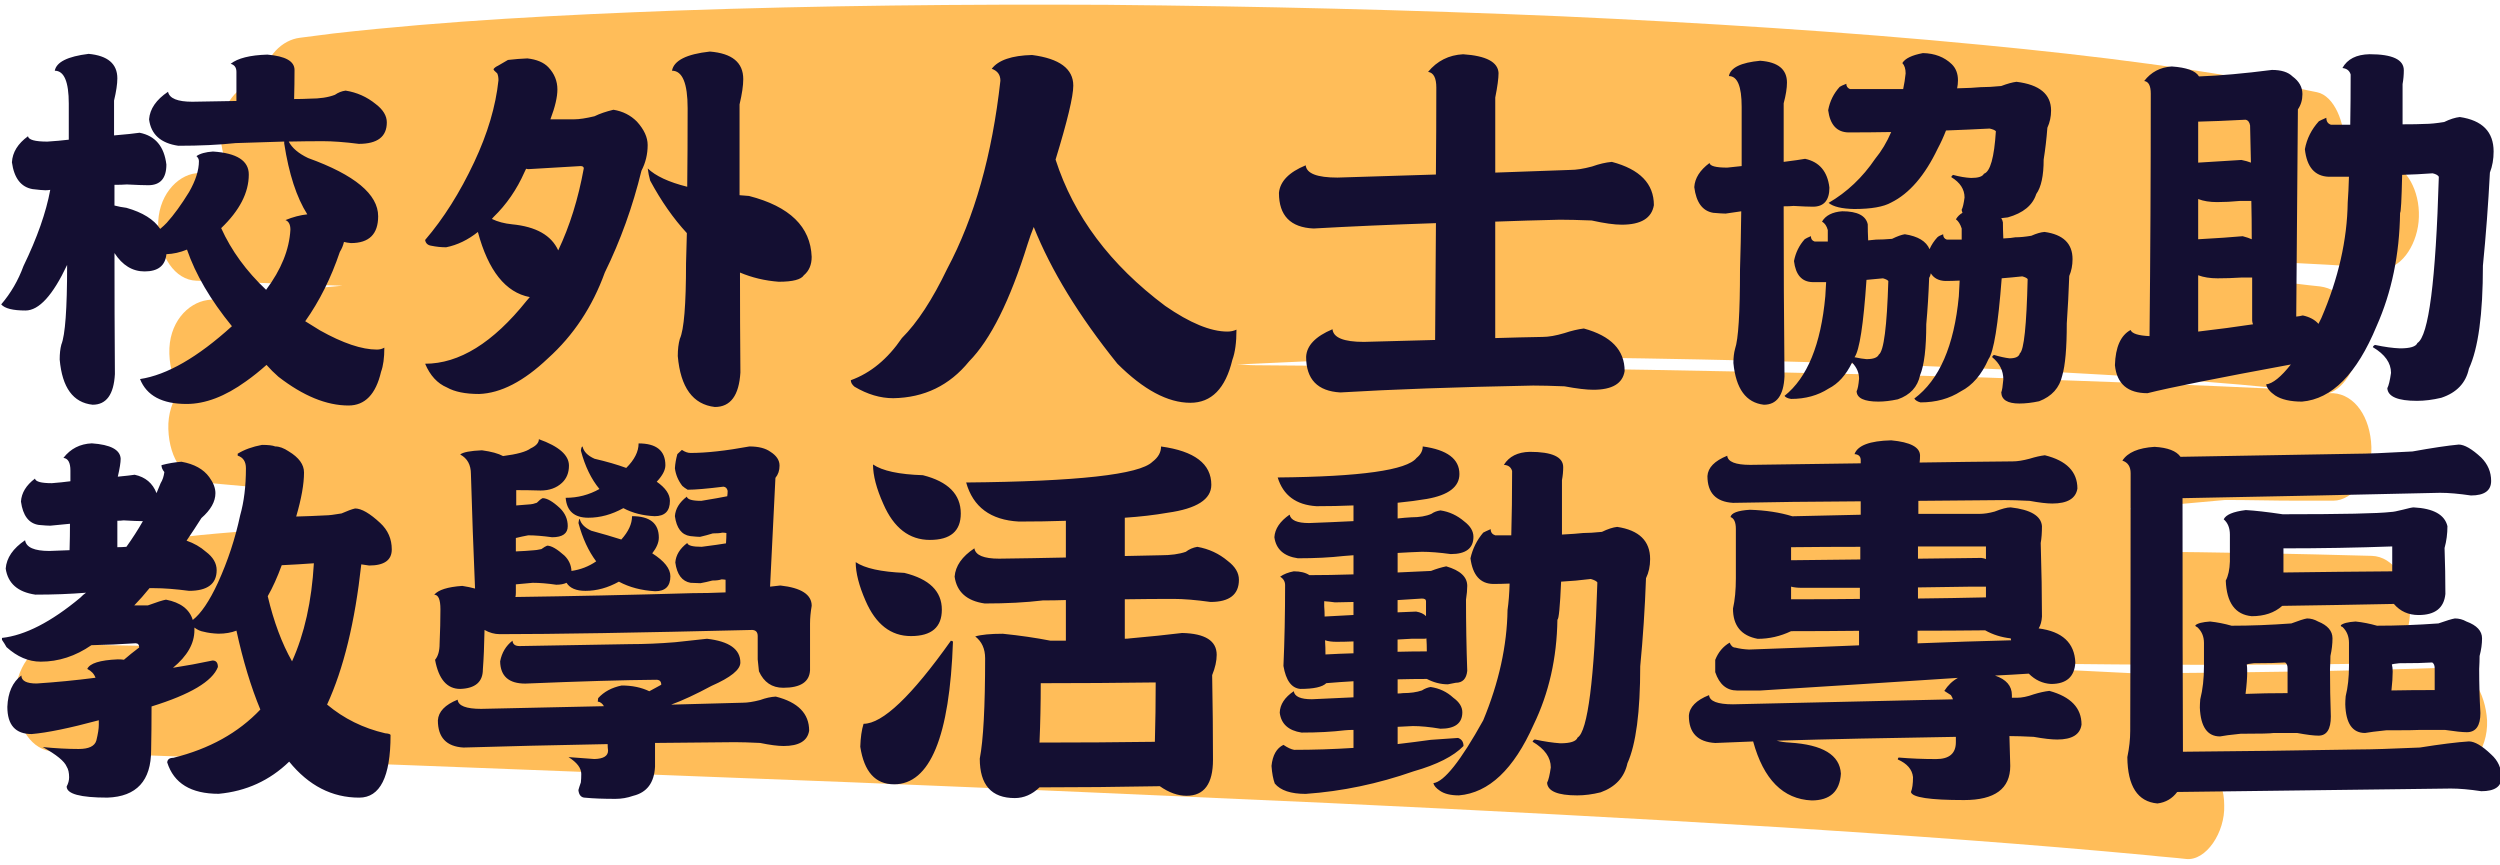 <?xml version="1.0" encoding="UTF-8" standalone="no"?>
<!-- Created with Inkscape (http://www.inkscape.org/) -->

<svg
   version="1.1"
   id="svg1"
   width="131.528"
   height="45.487"
   viewBox="0 0 131.528 45.487"
   xmlns="http://www.w3.org/2000/svg"
   xmlns:svg="http://www.w3.org/2000/svg">
  <defs
     id="defs1">
    <clipPath
       clipPathUnits="userSpaceOnUse"
       id="clipPath6-1-2-4-6-4">
      <path
         d="M 920.46,960.24 H 1426.71 V 1085.24 H 920.46 Z"
         transform="matrix(0.964,0,0,0.964,-881.257,-736.081)"
         clip-rule="evenodd"
         id="path6-9-8-5-8-07" />
    </clipPath>
    <filter
       style="color-interpolation-filters:sRGB"
       id="filter387-6"
       x="-0.012"
       y="-0.05"
       width="1.025"
       height="1.103">
      <feFlood
         result="flood"
         in="SourceGraphic"
         flood-opacity="0.498"
         flood-color="rgb(0,9,0)"
         id="feFlood385-3" />
      <feGaussianBlur
         result="blur"
         in="SourceGraphic"
         stdDeviation="2.5"
         id="feGaussianBlur385-6" />
      <feOffset
         result="offset"
         in="blur"
         dx="0.2"
         dy="0.3"
         id="feOffset385-1" />
      <feComposite
         result="comp1"
         operator="in"
         in="flood"
         in2="offset"
         id="feComposite386-5" />
      <feComposite
         result="comp2"
         operator="over"
         in="SourceGraphic"
         in2="comp1"
         id="feComposite387-4" />
    </filter>
  </defs>
  <g
     id="g1"
     style="display:inline"
     transform="translate(-500.765,-450.204)">
    <path
       id="path5-5-8-5-9-6"
       d="m 485.9,282.9 c -20.6,0.5 -41.1,0.7 -61.7,0.8 -18.6,-0.7 -37.2,-1.2 -55.9,-1.7 -6,-0.2 -11.9,-0.3 -17.9,-0.5 14.4,0.3 28.8,0.5 43.2,0.7 23.5,0.3 46.9,0.4 70.4,0.2 2.3,0 4.5,-0.1 6.8,-0.1 3.9,-0.1 7.7,-3.4 7.5,-7.5 -0.2,-4.1 -3.3,-7.4 -7.5,-7.5 -15.1,-0.3 -30.2,-0.5 -45.3,-0.6 0,-0.2 0,-0.5 0,-0.7 -0.1,-2.2 -0.9,-4 -2.3,-5.3 4.7,-0.3 9.3,-0.6 14,-0.9 1.6,-0.1 3.2,-0.2 4.7,-0.3 4.7,0 9.4,0.1 14.1,0.1 2.4,0 4.8,0 7.2,0 3.9,0 7.7,-3.5 7.5,-7.5 -0.2,-4.2 -3.3,-7.3 -7.5,-7.5 -0.3,0 -0.6,0 -0.9,0 3.2,-0.7 6,-4.1 5.8,-7.4 -0.2,-4.4 -3.3,-7.1 -7.5,-7.5 -2.9,-0.2 -5.8,-0.5 -8.7,-0.7 0.4,-0.8 0.6,-1.7 0.6,-2.7 4.2,0.2 8.4,0.3 12.6,0.5 2.5,0.1 5,0.2 7.5,0.4 3.7,0.2 6.9,-3 7.4,-6.5 0.5,-3.7 -1.8,-7.2 -5.4,-8.2 -3.1,-0.9 -6.1,-1.7 -9.2,-2.4 0.1,-3.2 -2,-7 -5.4,-7.5 -21.8,-3.2 -43.9,-5.1 -65.9,-6.6 -27.7,-1.9 -55.4,-3.1 -83.1,-4 -29.8,-0.9 -59.7,-1.4 -89.5,-1.6 -28.2,-0.1 -56.5,0.1 -84.7,0.8 -22.6,0.6 -45.2,1.4 -67.7,3.2 -2.2,0.2 -4.4,0.4 -6.6,0.6 -3.4,0.3 -6.8,2.5 -7.4,6 -0.2,0 -0.5,0 -0.7,0.1 -3.9,0.3 -7.7,3.2 -7.5,7.5 0.1,1.9 0.8,3.6 1.9,4.9 -2.2,0.1 -4.5,0.3 -6.7,0.4 -3.9,0.3 -7.7,3.3 -7.5,7.5 0.2,4.1 3.3,7.4 7.5,7.5 9.6,0.2 19.2,0.5 28.8,0.7 -6.5,0.4 -13,0.9 -19.5,1.4 -2.4,0.2 -4.7,0.4 -7.1,0.6 -3.9,0.4 -7.7,3.2 -7.5,7.5 0.1,2.1 0.9,3.8 2.1,5.1 -1.5,1.4 -2.4,3.3 -2.3,5.4 0.2,4.3 3.3,7.2 7.5,7.5 3.1,0.2 6.2,0.4 9.4,0.6 0,0.3 0,0.5 0,0.8 0.1,2.2 0.9,3.9 2.1,5.1 -4.2,0.3 -8.5,0.5 -12.7,0.8 -2.3,0.2 -4.5,0.3 -6.8,0.5 -3.8,0.3 -6.8,2.6 -7.4,6.5 -0.4,2.7 0.8,5.5 3,7.1 0.4,0.5 0.9,1 1.5,1.4 -3.9,-0.1 -7.7,-0.1 -11.6,-0.2 -2.5,0 -5,-0.1 -7.6,-0.1 -3.9,-0.1 -7.7,3.5 -7.5,7.5 0.2,4.2 3.3,7.4 7.5,7.5 23.2,0.7 46.4,1.3 69.6,1.9 29.2,0.8 58.4,1.6 87.7,2.4 31.4,0.9 62.8,1.9 94.2,2.9 29.8,1 59.6,2.1 89.4,3.4 24,1.1 48.1,2.3 72.1,3.9 2.4,0.2 4.8,0.3 7.2,0.5 3.9,0.3 7.7,-3.7 7.5,-7.5 0,-1 -0.2,-1.9 -0.6,-2.7 2,0 4.1,0.1 6.1,0.1 1.4,0 2.7,-0.4 3.9,-1.1 9.2,-0.1 18.4,-0.2 27.7,-0.4 2.4,-0.1 4.8,-0.1 7.2,-0.2 3.9,-0.1 7.7,-3.4 7.5,-7.5 -0.3,-3.9 -3.4,-7.6 -7.6,-7.4 z M 394,242.4 c -29.1,-0.6 -58.2,-1 -87.3,-1.3 -18.6,-0.2 -37.3,-0.3 -55.9,-0.4 -1.2,0 -2.5,-0.1 -3.7,-0.1 12.1,-0.4 24.1,-0.8 36.2,-1.1 3.5,0 7.1,0 10.6,0 29.5,0.1 59,0.5 88.4,1.3 23.8,0.7 47.7,1.5 71.5,3.2 0.5,0 1,0.1 1.5,0.1 -20.5,-0.7 -40.9,-1.2 -61.3,-1.7 z"
       style="display:inline;fill:#ffbd59;fill-opacity:1;fill-rule:nonzero;stroke:none;filter:url(#filter387-6)"
       transform="matrix(0.267,0,0,0.377,499.796,378.563)"
       clip-path="url(#clipPath6-1-2-4-6-4)" />
    <g
       id="text52-4-4-3-8-5"
       style="font-size:21.407px;line-height:1;font-family:'文鼎粗行楷';-inkscape-font-specification:'文鼎粗行楷';text-align:center;letter-spacing:0px;word-spacing:0px;text-anchor:middle;fill:#140f32;stroke-width:0.535"
       transform="scale(1.037,0.964)"
       aria-label="校外人士協助&#10;教學活動專區">
      <path
         style="font-family:DFBangShuW8-B5;-inkscape-font-specification:'DFBangShuW8-B5, Normal';font-variant-position:sub"
         d="m 487.388,469.955 q 1.463,0.146 1.463,1.338 0,0.46 -0.167,1.212 v 1.902 q 0.92,-0.084 1.296,-0.146 1.192,0.251 1.359,1.735 0,1.129 -0.92,1.129 -0.334,0 -1.087,-0.042 -0.251,0.021 -0.627,0.021 v 1.129 q 0.293,0.084 0.606,0.125 1.233,0.376 1.714,1.15 0.188,-0.167 0.334,-0.334 0.544,-0.648 1.129,-1.672 0.502,-0.941 0.502,-1.693 0,-0.146 -0.125,-0.272 0.272,-0.209 0.836,-0.251 1.819,0.125 1.819,1.254 0,1.484 -1.401,2.927 0.773,1.84 2.279,3.366 1.15,-1.651 1.233,-3.282 0,-0.418 -0.251,-0.523 0.564,-0.251 1.108,-0.314 -0.815,-1.38 -1.171,-3.867 v -0.105 q -1.129,0.042 -2.467,0.084 -1.275,0.146 -2.906,0.146 -1.338,-0.209 -1.484,-1.442 0.063,-0.857 0.962,-1.505 0.105,0.544 1.233,0.544 1.087,-0.021 2.237,-0.042 v -1.589 q 0,-0.355 -0.293,-0.439 0.544,-0.46 1.861,-0.502 1.38,0.125 1.38,0.836 0,0.773 -0.021,1.589 0.418,0 0.794,-0.021 0.773,0 1.275,-0.209 0.251,-0.188 0.544,-0.23 0.857,0.146 1.526,0.732 0.564,0.46 0.564,1.003 0,1.171 -1.422,1.171 -1.066,-0.146 -1.819,-0.146 -0.815,0 -1.735,0.021 0.251,0.523 0.983,0.899 3.554,1.38 3.554,3.178 0,1.463 -1.38,1.463 -0.209,-0.021 -0.355,-0.063 -0.063,0.293 -0.209,0.544 -0.669,2.132 -1.756,3.784 0.397,0.272 0.753,0.502 1.735,1.045 2.885,1.045 0.209,0 0.376,-0.105 0,0.836 -0.167,1.317 -0.397,1.84 -1.651,1.84 -1.672,0 -3.554,-1.568 -0.334,-0.314 -0.606,-0.648 -0.523,0.502 -1.045,0.899 -1.589,1.233 -3.01,1.233 -1.861,0 -2.362,-1.359 2.049,-0.334 4.662,-2.885 -1.631,-2.153 -2.279,-4.181 -0.523,0.23 -1.045,0.251 -0.084,0.941 -1.108,0.941 -0.92,0 -1.526,-1.003 0,3.345 0.021,6.606 -0.084,1.672 -1.129,1.672 -1.484,-0.167 -1.672,-2.467 0,-0.481 0.084,-0.815 0.293,-0.773 0.293,-4.306 v -0.042 q -1.087,2.488 -2.111,2.488 -0.962,0 -1.233,-0.334 0.732,-0.92 1.129,-2.09 1.045,-2.32 1.359,-4.16 -0.125,0.021 -0.251,0.021 -0.167,0 -0.648,-0.063 -0.878,-0.167 -1.045,-1.463 0.042,-0.815 0.815,-1.422 0.042,0.293 0.983,0.293 0.606,-0.042 1.087,-0.105 v -1.965 q 0,-1.798 -0.711,-1.798 0.125,-0.711 1.714,-0.92 z m 28.368,6.251 q 0.606,0.627 2.007,1.003 0.021,-1.944 0.021,-4.285 0,-2.049 -0.794,-2.049 0.146,-0.836 1.923,-1.045 1.693,0.146 1.693,1.505 0,0.523 -0.188,1.38 0,2.509 0,4.954 0.251,0.021 0.481,0.042 3.094,0.857 3.178,3.324 0,0.648 -0.397,1.003 -0.209,0.355 -1.275,0.355 -1.045,-0.084 -1.965,-0.502 0,2.759 0.021,5.456 -0.105,1.881 -1.296,1.881 -1.672,-0.209 -1.881,-2.78 0,-0.544 0.105,-0.941 0.314,-0.732 0.314,-4.118 0.021,-0.773 0.042,-1.651 -1.024,-1.192 -1.861,-2.864 -0.084,-0.314 -0.125,-0.669 z m -8.613,3.47 q -0.753,0.648 -1.61,0.836 -0.376,0 -0.753,-0.084 -0.272,-0.042 -0.314,-0.314 1.401,-1.756 2.488,-4.244 1.024,-2.341 1.233,-4.474 0,-0.23 -0.063,-0.376 -0.188,-0.167 -0.188,-0.23 0.063,-0.105 0.23,-0.188 0.23,-0.146 0.502,-0.314 0.502,-0.063 0.983,-0.084 0.711,0.084 1.066,0.481 0.46,0.523 0.46,1.212 0,0.627 -0.355,1.631 h 1.212 q 0.376,0 1.024,-0.167 0.397,-0.209 0.962,-0.355 0.711,0.125 1.192,0.648 0.544,0.648 0.544,1.275 0,0.753 -0.314,1.401 -0.669,2.948 -1.861,5.561 -0.941,2.801 -2.885,4.683 -1.84,1.881 -3.491,1.944 -1.045,0 -1.631,-0.355 -0.732,-0.334 -1.108,-1.296 2.592,0 5.143,-3.428 0.105,-0.125 0.167,-0.209 -1.84,-0.376 -2.634,-3.554 z m 4.076,1.003 q 0.878,-1.986 1.296,-4.474 0,-0.125 -0.167,-0.125 -1.359,0.084 -2.634,0.167 -0.063,0 -0.125,-0.021 -0.042,0.084 -0.084,0.188 -0.585,1.422 -1.568,2.446 -0.042,0.063 -0.084,0.105 0.439,0.23 1.024,0.293 1.819,0.188 2.341,1.422 z m 24.041,-10.661 q 2.09,0.293 2.09,1.672 0,0.878 -0.899,4.035 1.38,4.62 5.561,7.986 1.881,1.401 3.157,1.401 0.251,0 0.46,-0.105 0,1.045 -0.209,1.651 -0.523,2.341 -2.132,2.341 -1.714,0 -3.7,-2.132 -2.927,-3.909 -4.244,-7.463 -0.167,0.439 -0.314,0.941 -1.338,4.62 -2.968,6.397 -1.484,1.965 -3.846,2.007 -0.983,0 -1.965,-0.627 -0.188,-0.167 -0.188,-0.355 1.505,-0.585 2.592,-2.3 1.171,-1.254 2.3,-3.784 2.07,-4.181 2.697,-10.264 0,-0.481 -0.439,-0.648 0.502,-0.711 2.049,-0.753 z m 13.881,6.021 q 0.063,0.669 1.61,0.669 2.676,-0.084 4.996,-0.167 0.021,-2.404 0.021,-4.745 0,-0.794 -0.418,-0.857 0.69,-0.899 1.777,-0.962 1.756,0.125 1.798,1.024 0,0.439 -0.167,1.338 v 4.097 q 2.049,-0.084 3.805,-0.146 0.46,0 1.108,-0.188 0.544,-0.209 1.003,-0.251 2.132,0.606 2.132,2.362 -0.167,1.066 -1.631,1.066 -0.564,0 -1.526,-0.23 -1.003,-0.042 -1.61,-0.042 -1.714,0.042 -3.282,0.105 v 6.334 q 0,0.021 0,0.021 1.275,-0.042 2.404,-0.063 0.46,0 1.108,-0.209 0.523,-0.188 0.983,-0.251 2.07,0.606 2.07,2.32 -0.146,1.024 -1.589,1.024 -0.523,0 -1.463,-0.188 -0.983,-0.042 -1.589,-0.042 -5.895,0.125 -9.783,0.376 -1.735,-0.105 -1.735,-1.944 0.042,-0.92 1.338,-1.505 0.063,0.69 1.589,0.69 1.902,-0.063 3.617,-0.105 0.021,-3.219 0.042,-6.376 -3.47,0.125 -6.209,0.293 -1.756,-0.084 -1.756,-1.944 0.084,-0.941 1.359,-1.505 z m 23.058,-5.707 q 1.359,0.105 1.359,1.192 0,0.46 -0.167,1.129 v 3.198 q 0.773,-0.105 1.087,-0.167 1.087,0.251 1.233,1.568 0,1.045 -0.836,1.045 -0.293,0 -0.983,-0.042 -0.188,0.021 -0.502,0.021 0,4.724 0.042,9.282 -0.063,1.547 -1.045,1.547 -1.359,-0.167 -1.547,-2.279 0,-0.439 0.084,-0.773 0.251,-0.773 0.251,-4.327 0.042,-1.359 0.063,-3.178 -0.418,0.063 -0.794,0.125 -0.167,0 -0.627,-0.042 -0.815,-0.146 -0.962,-1.401 0.042,-0.732 0.773,-1.317 0.042,0.251 0.899,0.251 0.376,-0.042 0.732,-0.084 v -3.24 q 0,-1.672 -0.648,-1.672 0.125,-0.69 1.589,-0.836 z m 4.369,1.254 q 0,0.209 0.188,0.293 1.547,0 2.697,0 0.084,-0.418 0.125,-0.857 0,-0.376 -0.167,-0.564 0.209,-0.376 1.045,-0.544 0.899,0.021 1.463,0.606 0.314,0.334 0.314,0.878 0,0.23 -0.042,0.439 0.815,-0.021 1.192,-0.063 0.46,0 1.045,-0.063 0.46,-0.188 0.773,-0.23 1.756,0.23 1.756,1.568 0,0.502 -0.188,0.941 -0.063,0.899 -0.188,1.735 0,1.317 -0.376,1.881 -0.272,0.92 -1.442,1.275 -0.167,0.021 -0.334,0.042 0.063,0.105 0.084,0.23 0,0.355 0.021,0.878 0.418,-0.021 0.606,-0.063 0.355,0 0.815,-0.084 0.397,-0.188 0.669,-0.209 1.422,0.209 1.422,1.484 0,0.502 -0.167,0.92 -0.042,1.317 -0.125,2.592 0,2.007 -0.23,2.843 -0.209,1.003 -1.171,1.401 -0.544,0.125 -1.003,0.125 -0.899,0 -0.92,-0.606 0.063,-0.167 0.105,-0.711 0,-0.711 -0.564,-1.212 0,-0.063 0.084,-0.125 0.46,0.146 0.794,0.188 0.46,0 0.523,-0.272 0.314,-0.251 0.397,-4.056 -0.063,-0.084 -0.272,-0.146 -0.544,0.063 -1.045,0.105 -0.272,3.826 -0.669,4.411 -0.523,1.275 -1.401,1.756 -0.878,0.606 -2.049,0.606 -0.23,-0.063 -0.314,-0.209 1.902,-1.526 2.258,-5.582 0.021,-0.439 0.042,-0.857 -0.376,0.021 -0.732,0.021 -0.502,-0.021 -0.732,-0.418 -0.021,0.146 -0.084,0.251 -0.042,1.296 -0.146,2.529 0,1.965 -0.314,2.78 -0.188,0.962 -1.129,1.317 -0.544,0.125 -0.983,0.125 -1.087,0 -1.108,-0.564 0.084,-0.167 0.125,-0.69 0,-0.481 -0.355,-0.878 -0.46,1.024 -1.192,1.422 -0.815,0.564 -1.902,0.564 -0.251,-0.042 -0.334,-0.167 1.735,-1.484 2.07,-5.435 0.021,-0.397 0.042,-0.773 h -0.69 q -0.815,-0.021 -0.941,-1.15 0.125,-0.69 0.544,-1.192 0.084,-0.063 0.314,-0.167 0,0.23 0.188,0.293 h 0.669 v -0.627 q -0.084,-0.334 -0.293,-0.46 0.272,-0.502 1.024,-0.564 1.15,0 1.296,0.711 0,0.376 0.021,0.878 0.272,-0.021 0.397,-0.042 0.355,0 0.815,-0.042 0.397,-0.209 0.648,-0.251 1.003,0.167 1.254,0.815 0.146,-0.355 0.397,-0.648 0.084,-0.084 0.293,-0.167 0,0.23 0.188,0.293 h 0.753 v -0.606 q -0.105,-0.355 -0.293,-0.502 0.125,-0.23 0.334,-0.355 -0.042,-0.105 -0.042,-0.167 0.084,-0.167 0.146,-0.669 0,-0.669 -0.669,-1.108 0,-0.063 0.084,-0.125 0.502,0.146 0.92,0.167 0.544,0 0.648,-0.23 0.481,-0.167 0.606,-2.32 -0.063,-0.084 -0.314,-0.146 -1.129,0.063 -2.216,0.105 -0.188,0.523 -0.418,0.983 -0.983,2.216 -2.362,2.948 -0.585,0.355 -1.881,0.355 -0.941,-0.021 -1.296,-0.334 1.401,-0.878 2.362,-2.404 0.481,-0.627 0.815,-1.463 -1.108,0.021 -2.174,0.021 -0.878,-0.021 -1.024,-1.212 0.125,-0.732 0.585,-1.275 0.084,-0.063 0.334,-0.167 z m 1.024,10.703 q -0.23,3.658 -0.606,4.223 0.355,0.084 0.606,0.105 0.523,0 0.627,-0.251 0.376,-0.272 0.481,-4.014 -0.063,-0.084 -0.272,-0.146 -0.439,0.042 -0.836,0.084 z m 23.33,-8.843 q 0,0.293 0.23,0.376 h 0.983 q 0.021,-1.275 0.021,-2.739 -0.084,-0.314 -0.418,-0.355 0.376,-0.732 1.38,-0.753 1.735,0 1.735,0.878 0,0.376 -0.063,0.753 v 2.195 q 0.773,0 1.108,-0.021 0.418,0 1.003,-0.105 0.439,-0.23 0.794,-0.272 1.714,0.272 1.714,1.881 0,0.627 -0.188,1.15 -0.125,2.592 -0.355,5.08 0,3.972 -0.711,5.623 -0.23,1.171 -1.401,1.589 -0.648,0.167 -1.233,0.167 -1.463,0 -1.505,-0.69 0.105,-0.209 0.188,-0.836 0,-0.815 -0.92,-1.401 0,-0.063 0.105,-0.125 0.732,0.167 1.275,0.188 0.773,0 0.878,-0.293 0.857,-0.564 1.087,-9.073 -0.063,-0.125 -0.314,-0.188 -0.794,0.063 -1.547,0.084 -0.042,2.07 -0.105,2.07 -0.042,3.407 -1.192,6.188 -1.505,3.909 -3.784,4.118 -0.878,0 -1.359,-0.334 -0.397,-0.293 -0.46,-0.606 0.502,-0.063 1.254,-1.087 -5.582,1.108 -7.275,1.568 -1.505,0 -1.651,-1.526 0.042,-1.484 0.794,-1.923 0.105,0.293 0.962,0.334 0.063,-6.585 0.063,-13.233 0,-0.648 -0.334,-0.69 0.523,-0.732 1.401,-0.794 1.129,0.084 1.38,0.544 1.589,-0.063 3.7,-0.355 0.711,0 1.045,0.355 0.502,0.397 0.502,0.962 0,0.481 -0.23,0.836 -0.042,6.313 -0.084,11.309 0.188,-0.021 0.334,-0.063 0.523,0.125 0.794,0.46 0.084,-0.167 0.146,-0.314 1.296,-3.24 1.338,-6.313 0.042,-0.606 0.063,-1.401 h -1.024 q -1.066,-0.042 -1.212,-1.505 0.146,-0.857 0.711,-1.526 0.105,-0.063 0.376,-0.188 z m -3.721,11.268 q -0.042,-0.125 -0.042,-0.209 0,-1.212 0,-2.341 h -0.564 q -0.606,0.042 -1.192,0.042 -0.564,0 -0.983,-0.167 v 3.073 q 1.505,-0.188 2.78,-0.397 z m -0.063,-4.641 q 0,-1.108 -0.021,-2.09 h -0.585 q -0.606,0.063 -1.15,0.063 -0.564,0 -0.962,-0.167 v 2.195 q 1.422,-0.084 2.258,-0.167 0.293,0.084 0.46,0.167 z m -0.042,-4.181 q -0.021,-1.045 -0.042,-2.028 -0.042,-0.272 -0.23,-0.314 -1.484,0.084 -2.404,0.105 v 2.237 q 1.359,-0.084 2.195,-0.146 0.293,0.063 0.481,0.146 z"
         id="path52" />
      <path
         style="font-family:DFBangShuW8-B5;-inkscape-font-specification:'DFBangShuW8-B5, Normal';font-variant-position:sub"
         d="m 492.112,492.218 q 0.962,0.188 1.401,0.836 0.314,0.46 0.314,0.878 0,0.69 -0.711,1.359 -0.355,0.606 -0.753,1.233 0.564,0.209 0.983,0.606 0.544,0.439 0.544,1.003 0,1.129 -1.401,1.129 -1.045,-0.146 -1.756,-0.146 -0.146,0 -0.251,0 -0.376,0.502 -0.773,0.941 h 0.69 q 0.69,-0.272 0.92,-0.314 1.108,0.23 1.359,1.108 0.627,-0.523 1.275,-2.028 0.753,-1.777 1.129,-3.679 0.293,-1.108 0.293,-2.571 0,-0.544 -0.418,-0.69 v -0.105 q 0.502,-0.334 1.233,-0.481 0.481,0 0.669,0.084 0.314,0 0.69,0.272 0.773,0.502 0.773,1.15 0,0.941 -0.397,2.404 0.753,-0.021 1.484,-0.063 0.251,0 0.815,-0.105 0.439,-0.209 0.69,-0.272 0.481,0 1.275,0.794 0.585,0.585 0.585,1.442 0,0.878 -1.15,0.878 -0.23,-0.042 -0.397,-0.063 -0.481,4.724 -1.735,7.651 1.275,1.15 2.948,1.568 0.272,0.021 0.272,0.105 0,3.407 -1.589,3.407 -2.07,0 -3.554,-1.965 -1.484,1.547 -3.575,1.756 -2.111,0 -2.613,-1.714 0.021,-0.251 0.314,-0.251 2.739,-0.732 4.411,-2.634 -0.711,-1.84 -1.212,-4.306 -0.397,0.167 -0.92,0.167 -0.439,-0.021 -0.732,-0.105 -0.251,-0.042 -0.481,-0.23 v 0.146 q 0,1.087 -1.087,2.049 1.003,-0.167 2.007,-0.397 0.272,0 0.272,0.355 -0.418,1.171 -3.366,2.153 0,1.275 -0.021,2.383 0,2.509 -2.216,2.592 -2.07,0 -2.07,-0.606 0.125,-0.251 0.125,-0.502 0,-0.376 -0.125,-0.585 -0.167,-0.439 -1.212,-1.066 0.983,0.105 1.819,0.105 0.773,0 0.899,-0.46 0.125,-0.544 0.125,-0.857 v -0.251 q -2.237,0.648 -3.407,0.753 -1.233,0 -1.233,-1.484 0.042,-1.171 0.711,-1.714 0,0.439 0.773,0.439 1.484,-0.105 2.989,-0.314 -0.105,-0.314 -0.418,-0.481 0.188,-0.46 1.547,-0.523 0.188,0 0.314,0.021 0.334,-0.314 0.773,-0.669 0,-0.23 -0.188,-0.23 -1.15,0.084 -2.237,0.105 -1.212,0.899 -2.571,0.899 -0.92,0 -1.735,-0.794 -0.084,-0.167 -0.23,-0.397 v -0.105 q 1.756,-0.209 3.972,-2.195 0.146,-0.167 0.293,-0.272 -1.192,0.105 -2.571,0.105 -1.338,-0.209 -1.505,-1.422 0.063,-0.878 0.983,-1.547 0.084,0.585 1.233,0.585 0.502,-0.021 1.024,-0.042 0.021,-0.753 0.021,-1.442 -0.523,0.063 -1.003,0.105 -0.167,0 -0.585,-0.042 -0.753,-0.125 -0.899,-1.275 0.042,-0.711 0.711,-1.254 0.042,0.251 0.857,0.251 0.502,-0.042 0.941,-0.105 v -0.585 q 0,-0.648 -0.355,-0.69 0.544,-0.753 1.442,-0.794 1.422,0.105 1.463,0.836 0,0.314 -0.146,0.983 0.606,-0.063 0.857,-0.105 0.815,0.188 1.108,1.003 0.105,-0.272 0.209,-0.544 0.146,-0.251 0.188,-0.606 -0.146,-0.188 -0.146,-0.376 0.502,-0.146 1.024,-0.188 z m 4.369,7.338 q 0.46,2.09 1.233,3.554 0.941,-2.237 1.108,-5.352 -0.794,0.063 -1.631,0.105 -0.334,0.983 -0.711,1.693 z m -7.63,-4.118 v 1.442 q 0.251,0 0.46,-0.021 0.46,-0.69 0.836,-1.401 h -0.021 q -0.314,0 -0.962,-0.042 -0.125,0.021 -0.314,0.021 z m 18.501,-3.846 q 0.711,0.105 1.066,0.314 1.066,-0.146 1.401,-0.418 0.418,-0.209 0.418,-0.502 1.526,0.585 1.526,1.442 0,0.585 -0.355,0.941 -0.418,0.418 -1.087,0.418 -0.627,-0.021 -1.233,-0.021 v 0.836 q 0.397,-0.042 0.732,-0.063 0.084,0 0.314,-0.084 0.167,-0.188 0.293,-0.251 0.334,0 0.878,0.544 0.397,0.418 0.397,0.983 0,0.606 -0.794,0.606 -0.711,-0.105 -1.212,-0.105 -0.314,0.063 -0.627,0.146 v 0.732 q 0.502,-0.021 0.92,-0.063 0.105,0 0.376,-0.063 0.188,-0.146 0.293,-0.188 0.314,0 0.878,0.544 0.334,0.355 0.355,0.836 0.69,-0.105 1.254,-0.523 -0.585,-0.836 -0.899,-2.09 0.021,-0.23 0.063,-0.23 0.084,0.397 0.585,0.648 0.857,0.251 1.526,0.481 0.544,-0.648 0.544,-1.275 1.359,0 1.359,1.171 0,0.397 -0.334,0.857 0.92,0.627 0.92,1.254 0,0.815 -0.773,0.815 -1.045,-0.063 -1.84,-0.523 -0.836,0.502 -1.693,0.502 -0.711,0 -0.962,-0.439 -0.209,0.105 -0.523,0.105 -0.669,-0.105 -1.192,-0.105 -0.397,0.042 -0.857,0.084 v 0.46 q 0,0.125 -0.021,0.23 4.285,-0.063 8.968,-0.209 0.794,0 1.693,-0.042 v -0.69 q -0.105,-0.021 -0.209,-0.021 -0.146,0.063 -0.46,0.063 -0.293,0.084 -0.606,0.146 -0.146,0 -0.502,-0.021 -0.648,-0.125 -0.773,-1.108 0.042,-0.606 0.606,-1.066 0.042,0.209 0.732,0.209 0.899,-0.125 1.233,-0.188 0.021,-0.314 0.021,-0.564 -0.105,-0.021 -0.209,-0.021 -0.146,0.042 -0.481,0.042 -0.314,0.105 -0.648,0.188 -0.146,0 -0.502,-0.042 -0.648,-0.105 -0.773,-1.087 0.042,-0.606 0.606,-1.066 0.042,0.23 0.732,0.23 0.941,-0.167 1.317,-0.251 0.021,-0.146 0.021,-0.293 -0.042,-0.209 -0.209,-0.23 -1.254,0.167 -1.819,0.167 -0.167,-0.105 -0.272,-0.209 -0.314,-0.439 -0.376,-0.962 0.021,-0.376 0.125,-0.773 l 0.23,-0.23 q 0.23,0.167 0.439,0.167 1.192,0 2.989,-0.355 0.69,0 1.066,0.293 0.46,0.314 0.46,0.753 0,0.397 -0.209,0.669 -0.146,3.282 -0.272,5.937 0.293,-0.042 0.523,-0.063 1.589,0.188 1.589,1.108 -0.084,0.523 -0.084,0.962 v 2.55 q -0.042,0.962 -1.359,0.962 -0.857,0 -1.233,-0.899 -0.042,-0.355 -0.063,-0.648 v -1.275 q 0,-0.314 -0.272,-0.334 -8.759,0.23 -12.815,0.23 -0.397,0 -0.773,-0.23 -0.021,1.275 -0.084,2.153 0,1.024 -1.15,1.066 -1.003,0 -1.275,-1.589 0.23,-0.293 0.23,-0.878 0.042,-1.024 0.042,-1.881 0,-0.794 -0.314,-0.794 0.314,-0.397 1.422,-0.481 0.376,0.063 0.648,0.146 -0.125,-3.115 -0.209,-6.251 0,-0.753 -0.544,-1.066 0.209,-0.188 1.108,-0.23 z m 7.087,12.836 q 0.794,0 1.401,0.314 0.314,-0.188 0.606,-0.355 0,-0.272 -0.251,-0.272 -2.425,0.021 -6.648,0.209 -1.254,0 -1.275,-1.212 0.125,-0.711 0.627,-1.129 0.021,0.293 0.355,0.293 3.052,-0.063 5.582,-0.105 1.15,0 2.32,-0.105 1.045,-0.125 1.61,-0.188 1.693,0.209 1.693,1.296 0,0.585 -1.463,1.275 -1.192,0.69 -2.049,1.024 1.923,-0.063 3.637,-0.105 0.355,0 0.878,-0.146 0.418,-0.167 0.794,-0.188 1.693,0.46 1.693,1.861 -0.125,0.836 -1.296,0.836 -0.439,0 -1.192,-0.167 -0.794,-0.042 -1.275,-0.042 -2.132,0.021 -4.056,0.042 v 1.296 q -0.063,1.317 -1.108,1.589 -0.439,0.167 -0.899,0.167 -0.92,0 -1.526,-0.063 -0.314,0 -0.355,-0.418 0.042,-0.167 0.125,-0.418 0.021,-0.209 0.021,-0.46 0,-0.481 -0.648,-0.92 0.753,0.063 1.317,0.105 0.69,-0.021 0.69,-0.46 -0.021,-0.188 -0.021,-0.355 -4.139,0.084 -7.317,0.188 -1.296,-0.084 -1.296,-1.484 0.042,-0.711 1.003,-1.129 0.042,0.502 1.192,0.502 3.345,-0.084 6.23,-0.146 -0.125,-0.23 -0.314,-0.251 0.021,-0.167 0.021,-0.188 0.439,-0.523 1.192,-0.69 z m 0.857,-13.212 q 1.359,0 1.359,1.192 0,0.397 -0.439,0.899 0.669,0.502 0.669,1.045 0,0.836 -0.773,0.836 -0.899,-0.042 -1.589,-0.439 -0.878,0.523 -1.777,0.523 -1.066,0 -1.15,-1.087 0.92,0 1.714,-0.481 -0.627,-0.815 -0.941,-2.09 0.021,-0.23 0.084,-0.23 0.084,0.418 0.606,0.669 0.92,0.23 1.61,0.502 0.627,-0.669 0.627,-1.338 z m 21.678,4.223 q -1.129,0.042 -2.383,0.042 -2.153,-0.125 -2.676,-2.132 8.466,-0.084 9.449,-1.129 0.439,-0.355 0.439,-0.836 2.55,0.376 2.55,2.09 0,1.192 -2.216,1.526 -1.003,0.188 -2.174,0.272 v 2.09 q 0.899,-0.021 1.819,-0.042 0.773,0 1.275,-0.188 0.251,-0.209 0.585,-0.272 0.878,0.167 1.547,0.773 0.564,0.46 0.564,1.024 0,1.212 -1.442,1.212 -1.108,-0.167 -1.881,-0.167 -1.171,0 -2.467,0.021 v 2.153 q 0.146,0 0.272,-0.021 1.526,-0.146 2.634,-0.293 1.756,0.042 1.756,1.192 0,0.502 -0.23,1.108 0.042,2.467 0.042,4.62 0,1.965 -1.338,1.965 -0.669,0 -1.359,-0.523 -3.115,0.063 -6.104,0.063 -0.564,0.585 -1.254,0.585 -1.777,0 -1.777,-2.153 0.272,-1.505 0.272,-5.477 0,-0.773 -0.502,-1.192 0.46,-0.146 1.401,-0.146 1.317,0.146 2.404,0.376 h 0.794 v -2.216 q -0.564,0.021 -1.171,0.021 -1.275,0.167 -2.948,0.167 -1.359,-0.209 -1.526,-1.463 0.063,-0.878 1.003,-1.547 0.084,0.564 1.254,0.564 1.631,-0.021 3.387,-0.063 z m 4.515,12.062 q 0.042,-1.61 0.042,-3.24 -2.927,0.042 -5.832,0.042 0,1.631 -0.063,3.24 3.031,0 5.853,-0.042 z m -10.348,-5.519 0.105,0.042 q -0.251,7.797 -2.989,7.797 -1.422,0 -1.714,-2.049 0.021,-0.753 0.167,-1.254 1.442,0 4.432,-4.536 z m -3.951,-9.616 q 0.711,0.523 2.529,0.585 1.923,0.523 1.923,2.09 0,1.442 -1.568,1.442 -1.568,0 -2.362,-1.965 -0.523,-1.254 -0.523,-2.153 z m -0.878,5.331 q 0.69,0.502 2.467,0.585 1.902,0.502 1.902,2.007 0,1.442 -1.568,1.442 -1.526,0 -2.3,-1.923 -0.502,-1.233 -0.502,-2.111 z m 32.214,-1.798 q 0,0.251 0.23,0.334 h 0.815 q 0.042,-1.589 0.042,-3.512 -0.084,-0.314 -0.418,-0.334 0.397,-0.69 1.317,-0.711 1.693,0 1.693,0.836 0,0.355 -0.063,0.711 v 2.968 q 0.732,-0.042 1.066,-0.084 0.397,0 0.962,-0.063 0.439,-0.23 0.773,-0.272 1.672,0.272 1.672,1.756 0,0.585 -0.209,1.045 -0.084,2.488 -0.293,4.808 0,3.742 -0.648,5.289 -0.23,1.15 -1.359,1.589 -0.627,0.167 -1.192,0.167 -1.484,0 -1.526,-0.69 0.105,-0.209 0.188,-0.836 0,-0.815 -0.92,-1.401 0,-0.063 0.105,-0.125 0.732,0.167 1.296,0.209 0.773,0 0.878,-0.314 0.773,-0.502 1.003,-8.466 -0.063,-0.105 -0.334,-0.188 -0.773,0.105 -1.505,0.146 -0.084,2.07 -0.188,2.07 -0.042,3.157 -1.212,5.749 -1.505,3.637 -3.784,3.846 -0.627,0 -0.962,-0.251 -0.293,-0.209 -0.334,-0.418 0.815,-0.105 2.529,-3.428 1.192,-3.094 1.233,-6.021 0.084,-0.627 0.105,-1.442 -0.439,0.021 -0.836,0.021 -0.983,-0.021 -1.15,-1.401 0.167,-0.794 0.648,-1.401 0.105,-0.063 0.376,-0.188 z m -1.651,11.393 q 0.272,0.105 0.272,0.439 -0.753,0.836 -2.529,1.38 -2.718,1.024 -5.477,1.233 -1.129,0 -1.568,-0.564 -0.125,-0.355 -0.167,-0.962 0.084,-0.878 0.606,-1.15 0.314,0.23 0.544,0.272 1.484,0 3.01,-0.105 v -0.983 q -0.23,0 -0.439,0.021 -0.962,0.125 -2.195,0.125 -1.003,-0.167 -1.108,-1.087 0.021,-0.669 0.711,-1.171 0.063,0.439 0.92,0.439 1.003,-0.042 2.111,-0.105 v -0.878 q -0.69,0.042 -1.38,0.105 -0.293,0.314 -1.317,0.314 -0.669,-0.063 -0.857,-1.254 0.084,-2.049 0.084,-4.411 0,-0.293 -0.251,-0.46 0.272,-0.209 0.69,-0.293 0.502,0 0.794,0.209 1.003,0 2.237,-0.042 v -1.045 q -0.251,0.021 -0.502,0.042 -1.024,0.125 -2.32,0.125 -1.066,-0.167 -1.192,-1.15 0.042,-0.69 0.773,-1.233 0.084,0.46 0.983,0.46 1.087,-0.042 2.258,-0.105 v -0.857 q -0.899,0.042 -1.881,0.042 -1.547,-0.105 -1.965,-1.568 6.313,-0.063 7.045,-1.066 0.314,-0.272 0.314,-0.627 1.861,0.272 1.861,1.505 0,1.045 -1.651,1.359 -0.69,0.125 -1.484,0.209 v 0.857 q 0.355,-0.042 0.69,-0.063 0.627,0 1.024,-0.188 0.188,-0.146 0.46,-0.188 0.669,0.105 1.212,0.606 0.46,0.376 0.46,0.836 0,0.941 -1.15,0.941 -0.857,-0.125 -1.463,-0.125 -0.585,0.021 -1.233,0.063 v 1.066 q 0.836,-0.042 1.693,-0.084 0.397,-0.167 0.773,-0.251 1.066,0.334 1.066,1.066 0,0.314 -0.063,0.753 0,1.944 0.063,3.888 -0.063,0.648 -0.585,0.648 -0.188,0.042 -0.397,0.084 -0.544,0 -1.066,-0.293 -0.753,0 -1.484,0.021 v 0.773 q 0.125,0 0.272,-0.021 0.564,0 0.962,-0.146 0.209,-0.146 0.439,-0.188 0.669,0.105 1.15,0.585 0.46,0.355 0.46,0.794 0,0.899 -1.108,0.899 -0.815,-0.146 -1.401,-0.146 -0.376,0.021 -0.773,0.042 v 0.941 q 0.836,-0.105 1.672,-0.23 0.857,-0.063 1.401,-0.105 z m -2.132,-6.899 q 0.334,0.063 0.502,0.251 v -0.815 q 0,-0.146 -0.209,-0.146 -0.669,0.042 -1.233,0.084 v 0.669 q 0.544,-0.021 0.941,-0.042 z m -3.178,0.188 v -0.711 q -0.585,0.021 -0.941,0.021 -0.272,-0.042 -0.544,-0.063 v 0.272 q 0.021,0.293 0.021,0.564 0.773,-0.042 1.463,-0.084 z m -1.442,1.38 q 0.021,0.397 0.021,0.773 0.711,-0.042 1.422,-0.063 v -0.648 q -0.46,0.021 -0.857,0.021 -0.355,0 -0.585,-0.084 z m 3.679,-0.042 v 0.669 q 0.753,-0.021 1.484,-0.021 0,-0.397 -0.021,-0.711 -0.042,0.021 -0.105,0.021 h -0.648 q -0.355,0.021 -0.711,0.042 z m 16.724,-10.034 q 0.042,0.502 1.171,0.502 2.968,-0.042 5.602,-0.084 v -0.209 q -0.021,-0.272 -0.314,-0.293 0.23,-0.711 1.861,-0.753 1.463,0.146 1.463,0.836 0,0.188 -0.021,0.376 2.529,-0.042 4.724,-0.063 0.355,0 0.857,-0.146 0.439,-0.146 0.773,-0.188 1.651,0.439 1.651,1.819 -0.125,0.815 -1.275,0.815 -0.418,0 -1.15,-0.146 -0.794,-0.042 -1.254,-0.042 -2.32,0.021 -4.39,0.042 v 0.711 h 3.094 q 0.355,0 0.773,-0.125 0.544,-0.23 0.815,-0.23 1.526,0.188 1.589,1.024 0,0.544 -0.063,0.92 0.063,2.279 0.063,4.014 -0.021,0.397 -0.167,0.648 1.798,0.251 1.861,1.861 -0.063,1.171 -1.233,1.171 -0.648,-0.042 -1.129,-0.564 -0.878,0.063 -1.714,0.105 0.857,0.314 0.857,1.066 v 0.146 h 0.251 q 0.376,0 0.857,-0.188 0.439,-0.146 0.794,-0.188 1.631,0.481 1.631,1.84 -0.105,0.815 -1.233,0.815 -0.439,0 -1.192,-0.146 -0.753,-0.042 -1.233,-0.042 0.021,0.815 0.042,1.631 0,1.861 -2.341,1.861 -2.613,0 -2.697,-0.439 0.105,-0.272 0.105,-0.815 -0.063,-0.627 -0.773,-0.962 0,-0.063 0.042,-0.105 0.92,0.084 1.902,0.084 1.003,0 1.003,-0.92 v -0.293 q -5.122,0.084 -9.094,0.209 0.293,0.084 0.669,0.105 2.509,0.167 2.592,1.693 -0.084,1.463 -1.484,1.463 -2.174,-0.105 -2.968,-3.219 -1.003,0.042 -1.923,0.084 -1.338,-0.084 -1.338,-1.484 0.042,-0.711 1.024,-1.129 0.042,0.502 1.212,0.502 6.23,-0.146 11.163,-0.272 -0.042,-0.125 -0.105,-0.23 -0.146,-0.105 -0.334,-0.23 0.272,-0.46 0.69,-0.711 -5.017,0.355 -10.034,0.69 h -1.171 q -0.794,0 -1.108,-1.003 v -0.669 q 0.23,-0.627 0.732,-0.941 0.105,0.272 0.293,0.272 0.293,0.084 0.69,0.105 2.801,-0.105 5.582,-0.23 v -0.794 q -1.714,0.021 -3.449,0.021 -0.815,0.418 -1.693,0.418 -1.254,-0.251 -1.254,-1.651 0.146,-0.69 0.146,-1.651 v -2.697 q 0,-0.544 -0.272,-0.648 0.063,-0.334 0.983,-0.397 1.212,0.042 2.153,0.355 1.547,-0.042 3.47,-0.084 v -0.732 q -3.617,0.021 -6.48,0.084 -1.296,-0.084 -1.296,-1.463 0.042,-0.69 1.003,-1.108 z m 6.752,4.975 q -1.735,0 -3.512,0.021 v 0.711 q 1.881,-0.021 3.512,-0.042 z m -3.512,2.174 v 0.69 q 1.777,0 3.491,-0.021 v -0.606 h -2.968 q -0.293,0 -0.523,-0.063 z m 11.142,2.822 q -0.711,-0.084 -1.296,-0.439 -1.714,0.021 -3.428,0.021 v 0.69 q 2.425,-0.105 4.745,-0.167 -0.021,-0.084 -0.021,-0.105 z m -4.704,-2.174 q 1.756,-0.021 3.449,-0.063 v -0.585 h -0.753 q -1.401,0.021 -2.697,0.042 z m 3.449,-2.153 v -0.69 h -3.449 v 0.669 q 1.819,-0.021 3.219,-0.042 0.146,0.021 0.23,0.063 z m 23.978,-6.251 q 0.439,0 1.15,0.711 0.502,0.544 0.502,1.275 0,0.794 -1.024,0.794 -0.92,-0.146 -1.568,-0.146 -5.853,0.146 -13.065,0.293 0,8.843 0.021,13.839 4.515,-0.042 8.926,-0.125 0.899,0 3.094,-0.105 1.589,-0.272 2.488,-0.334 0.439,0 1.129,0.711 0.523,0.502 0.523,1.254 0,0.753 -1.024,0.753 -0.899,-0.146 -1.547,-0.146 -6.23,0.084 -13.881,0.188 -0.376,0.544 -1.003,0.627 -1.505,-0.146 -1.526,-2.529 0.146,-0.753 0.146,-1.422 0.021,-7.003 0.021,-14.069 0,-0.544 -0.418,-0.69 0.397,-0.669 1.631,-0.753 1.003,0.063 1.317,0.544 4.495,-0.084 8.864,-0.167 0.857,0 2.906,-0.125 1.505,-0.293 2.341,-0.376 z m -10.808,3.575 q 0.711,0.042 1.881,0.23 4.536,0 5.498,-0.125 0.146,0 0.606,-0.125 0.439,-0.125 0.544,-0.125 1.505,0.084 1.714,1.024 0,0.627 -0.146,1.192 0.042,1.275 0.042,2.509 -0.105,1.15 -1.359,1.15 -0.773,0 -1.254,-0.606 -2.885,0.063 -5.665,0.105 -0.585,0.564 -1.547,0.564 -1.254,-0.125 -1.317,-1.944 0.188,-0.376 0.209,-1.045 v -1.463 q 0,-0.544 -0.314,-0.836 0.167,-0.376 1.108,-0.502 z m 7.442,3.345 v -1.359 q -2.655,0.105 -5.519,0.105 v 1.317 q 2.843,-0.042 5.519,-0.063 z m -4.327,2.571 q 0.293,0 0.564,0.167 0.732,0.314 0.732,0.92 0,0.46 -0.105,0.962 0,0.293 -0.021,0.711 0,1.317 0.042,2.592 0,1.045 -0.627,1.045 -0.355,0 -1.087,-0.146 H 598.246 q -0.209,0.042 -1.672,0.042 -0.773,0.084 -1.045,0.146 -0.962,0 -1.024,-1.568 0,-0.188 0.021,-0.46 0.188,-0.794 0.188,-1.798 v -1.275 q 0,-0.544 -0.355,-0.878 -0.063,0 -0.084,-0.084 0.167,-0.167 0.753,-0.209 0.544,0.063 1.087,0.23 1.442,0 3.031,-0.125 0.564,-0.23 0.794,-0.272 z m -3.115,4.118 q 0.983,-0.042 2.132,-0.042 v -1.359 q 0,-0.23 -0.125,-0.314 -0.544,0.042 -1.589,0.042 -0.334,0.042 -0.355,0.063 0.021,0.167 0.021,0.397 0,0.502 -0.084,1.212 z m 10.62,-4.118 q 0.314,0 0.585,0.167 0.794,0.314 0.794,0.92 0,0.46 -0.125,0.962 0,0.293 -0.021,0.711 0,1.233 0.063,2.404 0,1.045 -0.69,1.045 -0.334,0 -1.108,-0.125 h -1.254 q -0.23,0.021 -1.735,0.021 -0.753,0.084 -1.066,0.146 -0.962,0 -1.003,-1.568 0,-0.188 0.021,-0.439 0.167,-0.732 0.167,-1.631 v -1.275 q 0,-0.544 -0.334,-0.878 -0.063,0 -0.084,-0.084 0.167,-0.167 0.753,-0.209 0.544,0.063 1.087,0.23 1.505,0 3.115,-0.125 0.606,-0.23 0.836,-0.272 z m -3.219,3.93 q 0.983,-0.021 2.195,-0.021 v -1.192 q 0,-0.23 -0.125,-0.314 -0.564,0.042 -1.672,0.042 -0.355,0.042 -0.376,0.063 0.042,0.167 0.042,0.397 0,0.418 -0.063,1.024 z"
         id="path53" />
    </g>
  </g>
</svg>
